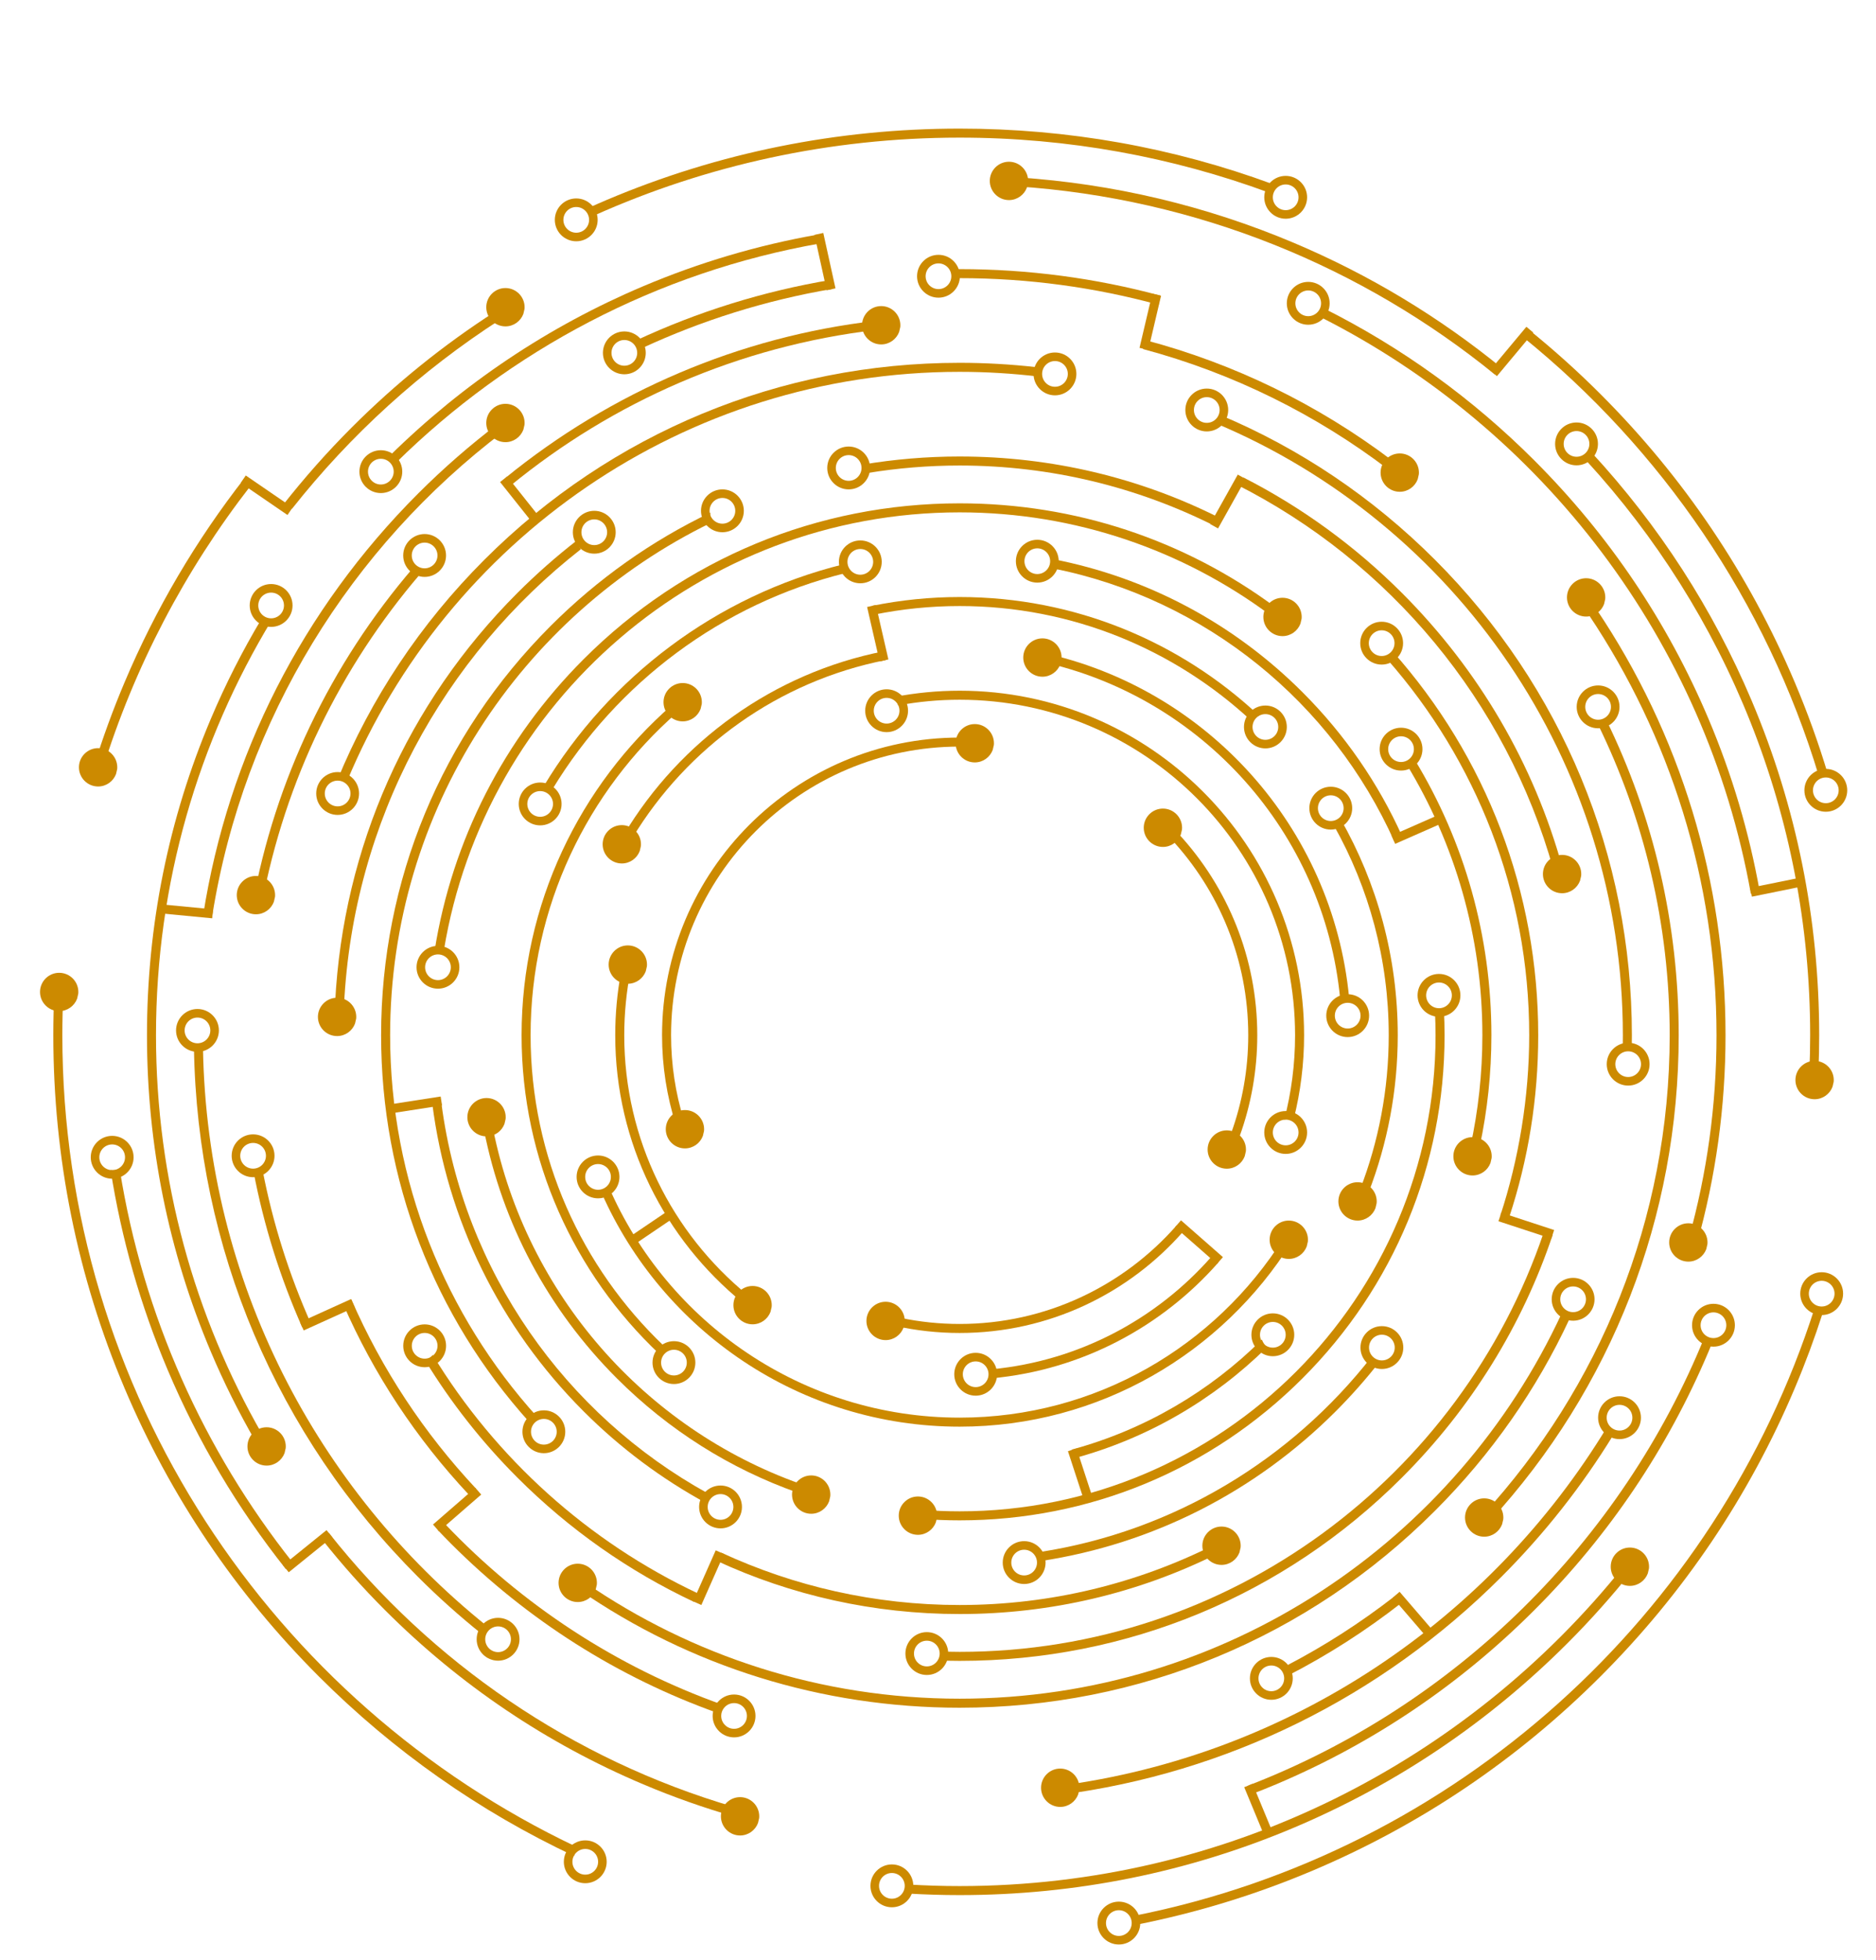 <?xml version="1.0" encoding="UTF-8"?>
<svg id="uuid-323bcefa-758b-43ba-9a98-b9ea98162acf" data-name="Layer 1" xmlns="http://www.w3.org/2000/svg" viewBox="0 0 1000 1044.331">
  <path d="M627.129,653.048c-28.214,32.122-69.568,52.433-115.581,52.433-10.728,0-21.201-1.108-31.315-3.208-.301.816-.689,1.609-1.182,2.358-.475.722-1.021,1.371-1.617,1.952,10.993,2.419,22.405,3.705,34.114,3.705,47.648,0,90.449-21.124,119.552-54.489-1.625-.61-2.947-1.565-3.972-2.751Z" style="fill: #cc8a00;"/>
  <path d="M514.452,393.049c-.967-.018-1.933-.036-2.904-.036-87.475,0-158.639,71.165-158.639,158.638,0,16.568,2.57,32.544,7.305,47.57,1.263-1.048,2.724-1.869,4.28-2.409-4.398-14.288-6.778-29.45-6.778-45.16,0-84.823,69.009-153.831,153.832-153.831.702,0,1.4.017,2.1.026.002-1.631.271-3.272.804-4.797Z" style="fill: #cc8a00;"/>
  <path d="M628.372,444.446c-1.184,1.131-2.567,2.051-4.089,2.659,25.487,27.463,41.096,64.212,41.096,104.545,0,18.28-3.212,35.823-9.09,52.101,1.594.296,3.13.867,4.506,1.679,6.072-16.802,9.392-34.91,9.392-53.781,0-41.295-15.865-78.951-41.814-107.205Z" style="fill: #cc8a00;"/>
  <path d="M684.582,596.638c1.625-.552,3.387-.766,5.116-.651,3.54-14.206,5.448-29.05,5.448-44.336,0-101.237-82.361-183.599-183.598-183.599-11.84,0-23.415,1.139-34.636,3.291.884,1.372,1.51,2.922,1.849,4.541,10.632-1.98,21.59-3.025,32.788-3.025,98.585,0,178.79,80.205,178.79,178.792,0,15.537-2.013,30.608-5.757,44.988Z" style="fill: #cc8a00;"/>
  <path d="M645.955,670.02c-.09-.101-.168-.21-.255-.313-29.202,33.14-70.458,55.418-116.843,59.895.182.909.27,1.821.223,2.709-.039.748-.15,1.45-.302,2.124,47.934-4.483,90.572-27.471,120.681-61.725-1.336-.697-2.549-1.628-3.506-2.69Z" style="fill: #cc8a00;"/>
  <path d="M332.756,551.65c0-11.861,1.185-23.447,3.4-34.667-1.591.744-3.355,1.142-5.143,1.188-2.009,10.858-3.064,22.048-3.064,33.479,0,57.455,26.536,108.822,67.988,142.513.316-.943.758-1.86,1.332-2.733.335-.507.718-.989,1.139-1.445-40.049-32.816-65.652-82.639-65.652-138.335Z" style="fill: #cc8a00;"/>
  <path d="M337.178,446.348c29.204-48.171,77.798-83.338,134.877-94.594-.605-1.496-.937-3.1-.986-4.706-58.705,11.594-108.632,47.902-138.463,97.588,1.622.287,3.192.877,4.572,1.712Z" style="fill: #cc8a00;"/>
  <path d="M684.031,659.983c-36.101,57.281-99.915,95.419-172.482,95.419-83.749,0-155.85-50.796-187.135-123.192-.913,1.349-2.156,2.523-3.736,3.449,32.378,73.278,105.743,124.55,190.871,124.55,74.509,0,140.007-39.282,176.895-98.219-1.566-.401-3.07-1.086-4.413-2.007Z" style="fill: #cc8a00;"/>
  <path d="M714.355,532.073c1.546-.438,3.171-.615,4.783-.482-8.717-90.9-76.023-164.943-163.612-183.818.127,1.487-.049,3.07-.602,4.732-.006.018-.015.035-.021.053,85.386,18.576,150.958,90.836,159.452,179.516Z" style="fill: #cc8a00;"/>
  <path d="M282.835,551.65c0-68.541,30.314-130.129,78.231-172.083-1.222-1.03-2.25-2.307-3.035-3.731-48.998,42.838-80.003,105.77-80.003,175.814,0,66.743,28.153,127.031,73.2,169.628.644-1.521,1.547-2.921,2.65-4.097-43.744-41.685-71.043-100.48-71.043-165.531Z" style="fill: #cc8a00;"/>
  <path d="M714.658,436.532c-.831,1.363-1.986,2.575-3.516,3.557,18.531,33.023,29.118,71.075,29.118,111.561,0,28.968-5.425,56.688-15.293,82.213,1.596.3,3.131.875,4.501,1.69,10.066-26.052,15.599-54.342,15.599-83.903,0-41.832-11.065-81.123-30.409-115.118Z" style="fill: #cc8a00;"/>
  <path d="M671.103,381.31c-41.78-39.158-97.911-63.179-159.555-63.179-15.934,0-31.495,1.622-46.539,4.678.205.543.384,1.101.514,1.682.083,1.02.167,2.039.25,3.058,14.795-3.018,30.101-4.611,45.775-4.611,59.941,0,114.558,23.19,155.385,61.054,1.225-1.154,2.645-2.076,4.17-2.682Z" style="fill: #cc8a00;"/>
  <path d="M672.643,713.819c-27.758,27.57-62.521,48.094-101.36,58.614.519,1.516.744,3.154.674,4.799,39.526-10.596,74.941-31.334,103.292-59.231-1.111-1.224-2.015-2.655-2.606-4.182Z" style="fill: #cc8a00;"/>
  <path d="M561.473,302.921c81.335,16.302,148.742,71.62,181.789,145.538.174-.177.344-.359.525-.521,1.08-.973,2.329-1.72,3.664-2.244-12.703-28.252-30.567-54.255-53.128-76.816-36.935-36.935-83.084-61.305-133.261-70.986.458,1.603.586,3.325.411,5.029Z" style="fill: #cc8a00;"/>
  <path d="M294.542,420.416c34.345-56.57,90.175-98.717,156.087-115.027-.709-1.423-1.108-3.015-1.22-4.65-67.524,16.727-124.654,60.071-159.586,118.204,1.66.115,3.263.636,4.719,1.473Z" style="fill: #cc8a00;"/>
  <path d="M426.523,790.645c-82.789-29.54-145.862-100.942-163.601-188.599-1.64.282-3.332.283-4.961-.042,9.788,49.853,34.085,95.691,70.815,132.42,27.643,27.644,60.455,48.225,96.245,60.902.174-1.654.689-3.248,1.502-4.682Z" style="fill: #cc8a00;"/>
  <path d="M769.657,537.856c-1.501.682-3.124,1.095-4.758,1.211.205,4.17.322,8.363.322,12.584,0,139.876-113.797,253.673-253.672,253.673-6.893,0-13.72-.286-20.475-.829.336,1.629.38,3.293.107,4.839,6.743.522,13.534.797,20.369.797,69.044,0,133.954-26.886,182.774-75.707,48.82-48.82,75.705-113.73,75.705-182.774,0-4.618-.132-9.217-.371-13.795Z" style="fill: #cc8a00;"/>
  <path d="M376.599,799.051c.058-1.091.306-2.208.712-3.297-75.898-41.916-130.27-118.211-141.995-207.737-.786.147-1.614.234-2.493.234-.854,0-1.649-.085-2.402-.222,7.886,61.927,35.84,119.184,80.704,164.046,19.677,19.676,41.745,36.089,65.537,48.998-.068-.649-.101-1.317-.064-2.022Z" style="fill: #cc8a00;"/>
  <path d="M679.877,323.582c-48.458-35.931-106.892-55.373-168.329-55.373-75.709,0-146.888,29.484-200.423,83.019-42.699,42.7-70.078,96.629-79.42,155.123,1.604-.297,3.28-.29,4.911.001,21.702-132.17,136.716-233.336,274.932-233.336,61.883,0,119.084,20.314,165.364,54.588.641-1.506,1.616-2.874,2.965-4.022Z" style="fill: #cc8a00;"/>
  <path d="M754.025,404.691c-1.155,1.131-2.563,2.037-4.226,2.61,25.618,42.125,40.383,91.545,40.383,144.349,0,20.398-2.222,40.282-6.41,59.44.973-.236,2.014-.377,3.138-.377.655,0,1.269.058,1.865.14,4.093-19.248,6.214-39.059,6.214-59.203,0-52.651-14.273-103.102-40.964-146.959Z" style="fill: #cc8a00;"/>
  <path d="M731.061,723.055c-42.672,54.526-105.174,92.824-176.562,103.916.542,1.502.786,3.134.738,4.779,59.117-9.093,113.643-36.586,156.734-79.676,8.433-8.433,16.264-17.304,23.482-26.561-1.615-.502-3.117-1.336-4.393-2.459Z" style="fill: #cc8a00;"/>
  <path d="M647.156,823.219c-40.839,20.475-86.897,32.025-135.608,32.025-45.319,0-88.34-9.998-127-27.877-.729,1.548-1.734,2.965-2.989,4.112,40.198,18.702,84.333,28.572,129.989,28.572,48.502,0,95.289-11.132,137.46-32.166-.918-1.418-1.563-3.012-1.852-4.666Z" style="fill: #cc8a00;"/>
  <path d="M379.037,278.541c-.497-1.709-.608-3.561-.354-5.367-31.222,14.924-60.013,35.211-85.206,60.406-58.25,58.25-90.33,135.696-90.33,218.071,0,76.987,28.026,149.664,79.24,206.392.938-1.264,2.185-2.366,3.773-3.236-48.584-53.838-78.206-125.098-78.206-203.156,0-119.921,69.896-223.815,171.083-273.11Z" style="fill: #cc8a00;"/>
  <path d="M511.549,243.25c-17.565,0-34.899,1.474-51.877,4.334,1.217,1.304,2.177,2.834,2.731,4.47,16.001-2.622,32.415-3.997,49.146-3.997,48.666,0,94.684,11.528,135.496,31.97.625-1.643,1.609-3.04,2.838-4.183-42.397-21.318-89.498-32.594-138.334-32.594Z" style="fill: #cc8a00;"/>
  <path d="M742.072,346.798c-.337,1.797-1.181,3.424-2.375,4.801,46.942,53.459,75.446,123.483,75.446,200.051,0,32.915-5.606,66.204-15.339,95.905.837.299,2.714,1.332,2.704.3-.008-.871,1.367.277,1.938.849,10.204-30.898,15.505-63.569,15.505-97.054,0-76.296-27.536-148.349-77.878-204.852Z" style="fill: #cc8a00;"/>
  <path d="M372.197,849.144c-58.696-27.605-107.963-72.064-141.489-127.125-1.105,1.23-2.483,2.25-4.02,3.001,13.685,22.393,30.11,43.326,49.138,62.354,27.752,27.752,59.553,49.968,94.047,66.181.458-1.614,1.251-3.117,2.324-4.412Z" style="fill: #cc8a00;"/>
  <path d="M308.5,290.926c-.474-.917-.802-1.911-1.011-2.939-11.039,8.579-21.617,17.897-31.663,27.942-58.785,58.785-92.9,135.659-97.172,218.067,1.648.207,3.267.709,4.74,1.492,4.796-98.5,53.181-185.735,126.218-242.816-.405-.538-.783-1.111-1.111-1.746Z" style="fill: #cc8a00;"/>
  <path d="M747.272,315.929c-25.13-25.13-53.577-45.728-84.336-61.44-1.041,1.458-2.409,2.687-4.091,3.548,81.767,41.192,144.098,115.528,169.181,205.271,1.499-.664,3.136-1.065,4.797-1.161-15.165-54.76-44.279-104.947-85.55-146.219Z" style="fill: #cc8a00;"/>
  <path d="M822.804,656.938c-43.986,129.684-166.897,223.267-311.255,223.267-2.574,0-5.139-.04-7.699-.099.291,1.569.29,3.21.016,4.81,2.557.057,5.117.096,7.683.096,89.045,0,172.76-34.675,235.724-97.638,37.007-37.007,64.227-81.187,80.392-129.4-1.665-.049-3.327-.394-4.86-1.035Z" style="fill: #cc8a00;"/>
  <path d="M252.201,794.246c.461-.414.957-.775,1.467-1.105-27.511-29.364-50.104-63.39-66.391-100.781-1.204,1.087-2.681,1.924-4.405,2.439,16.2,37.169,38.814,71.591,67.267,101.899.575-.899,1.261-1.73,2.062-2.452Z" style="fill: #cc8a00;"/>
  <path d="M865.021,556.997c1.626.106,3.27.527,4.784,1.232.04-2.19.066-4.382.066-6.579,0-95.71-37.271-185.693-104.949-253.37-33.317-33.319-72.045-59.261-114.197-77.02-.676,1.556-1.661,2.996-2.868,4.218,127.453,53.463,217.207,179.53,217.207,326.172,0,1.785-.015,3.568-.042,5.347Z" style="fill: #cc8a00;"/>
  <path d="M832.503,699.743c-56.13,121.163-178.879,205.421-320.954,205.421-73.995,0-142.74-22.865-199.569-61.885-.851,1.438-2,2.73-3.36,3.781,59.255,40.887,129.394,62.91,202.929,62.91,95.713,0,185.696-37.271,253.373-104.949,30.188-30.187,54.306-64.822,71.787-102.415-1.583-.676-3.025-1.65-4.205-2.865Z" style="fill: #cc8a00;"/>
  <path d="M553.633,200.65c-.852-1.549-1.387-3.289-1.569-5.045-13.358-1.494-26.876-2.277-40.515-2.277-95.71,0-185.693,37.272-253.372,104.952-34.142,34.142-60.534,73.965-78.318,117.331,1.428-.092,2.937.086,4.511.609.189.062.373.147.56.222,53.2-128.034,179.557-218.307,326.618-218.307,14.24,0,28.279.87,42.084,2.515Z" style="fill: #cc8a00;"/>
  <path d="M741.785,245.962c.121-.183.254-.345.379-.519-39.593-29.938-84.226-51.651-131.779-64.253-.081,1.653-.458,3.292-1.107,4.804,48.025,12.848,92.315,34.928,130.846,64.212.291-1.546.847-3.008,1.661-4.244Z" style="fill: #cc8a00;"/>
  <path d="M139.531,481.94c12.401-66.315,42.136-126.6,84.332-175.936-.07-.045-.142-.08-.214-.127-1.29-.85-2.422-2.045-3.327-3.43-44.367,51.682-73.7,113.367-85.787,179.666,1.657-.384,3.373-.452,4.996-.173Z" style="fill: #cc8a00;"/>
  <path d="M385.166,908.398c-56.653-20.142-107.135-53.412-147.764-96.145-.346.411-.712.807-1.115,1.17-.883.79-1.849,1.42-2.887,1.909,2.341,2.472,4.711,4.923,7.128,7.341,40.773,40.772,89.114,71.224,141.855,90.051.576-1.602,1.549-3.08,2.784-4.326Z" style="fill: #cc8a00;"/>
  <path d="M790.623,807.022c1.375.941,2.577,2.152,3.533,3.531,65.037-70.847,100.676-162.13,100.676-258.903,0-59.347-13.423-116.623-38.786-168.398-.741.668-1.582,1.27-2.555,1.773-.575.298-1.189.532-1.82.724,24.551,50.121,38.354,106.425,38.354,165.9,0,98.331-37.702,188.012-99.401,255.371Z" style="fill: #cc8a00;"/>
  <path d="M743.277,850.665c-17.972,13.959-37.224,26.343-57.557,36.928.705,1.565,1.101,3.314,1.167,5.068,21.028-10.841,41.099-23.69,59.986-38.429-1.412-.943-2.644-2.171-3.595-3.567Z" style="fill: #cc8a00;"/>
  <path d="M162.241,706.58c1.177-.609,2.367-.998,3.546-1.192-11.6-25.996-20.373-53.519-25.881-82.193-.777.372-1.585.667-2.417.849-.796.175-1.576.262-2.337.282,5.473,28.68,14.189,56.473,25.948,82.949.369-.254.746-.489,1.141-.694Z" style="fill: #cc8a00;"/>
  <path d="M269.507,254.581c.149.244.93-.179,1.065.079.099.272.197.544.296.818.488,1.071,1.03,2.149,1.164,3.314.005.022.005.045.009.067,54.538-44.687,121.72-74.488,195.295-83.088-.177-.495-.337-1.005-.455-1.547-.23-1.047-.289-2.148-.207-3.251-72.29,8.377-140.644,37.603-197.167,83.608Z" style="fill: #cc8a00;"/>
  <path d="M338.834,181.519c1.435,1.066,2.664,2.406,3.582,3.915,31.694-14.694,65.6-25.396,101.073-31.449-.458-1.547-.607-3.211-.468-4.868-36.23,6.089-71.214,16.995-104.187,32.402Z" style="fill: #cc8a00;"/>
  <path d="M511.549,148.214c36.711,0,72.282,4.957,106.107,14.188-.027-.459-.034-.926-.009-1.406.062-1.188.336-2.374.775-3.511-34.414-9.272-70.273-14.078-106.872-14.078-.552,0-1.1.018-1.65.02.249,1.57.216,3.21-.096,4.81.583-.002,1.162-.022,1.746-.022Z" style="fill: #cc8a00;"/>
  <path d="M110.699,487.327c.894,0,1.726.088,2.509.238,16.784-104.693,73.992-196.051,155.062-257.517-1.172-1.255-2.061-2.749-2.61-4.362-14.972,11.341-29.27,23.783-42.783,37.295-61.779,61.779-101.292,139.876-114.572,224.565.758-.135,1.55-.218,2.393-.218Z" style="fill: #cc8a00;"/>
  <path d="M259.57,866.462c-90.648-72.714-149.36-183.681-151.374-308.195-1.111.279-2.303.403-3.564.337-.415-.021-.831-.073-1.244-.143,1.731,106.498,43.99,206.365,119.49,281.864,10.826,10.826,22.168,20.941,33.943,30.38.64-1.624,1.577-3.095,2.75-4.242Z" style="fill: #cc8a00;"/>
  <path d="M900.282,659.654c1.59.809,3.037,1.935,4.217,3.299,10.071-35.763,15.294-73.13,15.294-111.303,0-82.16-24.118-160.611-68.986-227.284-1.028,1.391-2.306,2.59-3.746,3.499,42.882,64.081,67.925,141.059,67.925,223.785,0,37.398-5.136,73.614-14.703,108.004Z" style="fill: #cc8a00;"/>
  <path d="M856.803,760.146c-62.233,102.66-168.938,175.5-293.2,191.578.568,1.001,1.003,2.107,1.267,3.312.099.45.161.904.203,1.359,88.761-11.55,170.806-51.73,235.149-116.071,23.126-23.127,43.11-48.552,59.792-75.742-1.346-1.235-2.466-2.764-3.211-4.436Z" style="fill: #cc8a00;"/>
  <path d="M435.666,125.047c-31.774,5.608-62.78,14.773-92.74,27.445-50.553,21.381-96.04,51.829-135.284,90.48,1.506.885,2.668,2.115,3.503,3.548,60.662-59.732,138.993-101.566,226.338-116.853-.887-1.395-1.505-2.983-1.818-4.621Z" style="fill: #cc8a00;"/>
  <path d="M910.708,383.03c-21.819-51.586-53.053-97.914-92.837-137.698-33.152-33.153-70.869-60.332-112.365-81.109-.42,1.604-1.119,3.139-2.104,4.479,118.598,59.657,205.869,172.781,229.896,307.544,1.48-.656,3.103-1.026,4.737-1.097-5.617-31.555-14.737-62.354-27.327-92.119Z" style="fill: #cc8a00;"/>
  <path d="M391.391,962.887c-86.374-25.28-161.532-77.087-216.005-145.972-.927,1.398-2.168,2.594-3.594,3.537,10.368,13.069,21.509,25.596,33.436,37.522,39.784,39.783,86.113,71.018,137.699,92.837,16.098,6.808,32.501,12.586,49.16,17.363-.589-1.705-.831-3.529-.696-5.287Z" style="fill: #cc8a00;"/>
  <path d="M908.79,711.953c-44.393,109.601-132.872,196.8-243.34,239.469,1.086,1.276,1.838,2.772,2.289,4.396,4.162-1.61,8.312-3.263,12.435-5.007,51.586-21.819,97.914-53.054,137.698-92.837,39.784-39.784,71.018-86.112,92.837-137.698.789-1.865,1.542-3.74,2.303-5.615-1.716-.643-3.116-1.57-4.22-2.709Z" style="fill: #cc8a00;"/>
  <path d="M144.941,330.285c-1.855.217-3.729-.005-5.471-.621-10.204,17.078-19.261,34.874-27.081,53.365-22.591,53.409-34.045,110.141-34.045,168.621s11.453,115.216,34.045,168.626c6.973,16.487,14.938,32.419,23.814,47.786.864-1.505,2.052-2.798,3.546-3.783-35.994-62.693-56.597-135.299-56.597-212.629,0-80.957,22.603-156.72,61.789-221.365Z" style="fill: #cc8a00;"/>
  <path d="M263.907,166.082c-27.422,17.64-52.947,38.218-76.329,61.599-13.153,13.153-25.407,26.992-36.764,41.456,1.707.258,3.359.865,4.813,1.821.034.023.066.051.1.073,31.142-39.402,68.682-73.526,111.029-100.8-1.215-1.1-2.189-2.49-2.85-4.15Z" style="fill: #cc8a00;"/>
  <path d="M964.472,571.383c1.539-.694,3.209-1.108,4.873-1.262.241-6.138.367-12.295.367-18.471,0-61.849-12.114-121.85-36.005-178.336-20.683-48.901-49.398-93.31-85.423-132.296-.499,1.708-1.378,3.283-2.539,4.62,73.96,80.704,119.159,188.176,119.159,306.013,0,6.612-.151,13.189-.433,19.732Z" style="fill: #cc8a00;"/>
  <path d="M154.205,833.917c.572-.51,1.187-.938,1.823-1.325-47.208-59.614-79.799-131.304-92.227-209.635-1.319.412-2.688.616-4.036.546-.277-.014-.542-.052-.81-.083,5.743,36.574,15.907,72.223,30.435,106.572,16.182,38.256,37.296,73.755,62.955,106.074.534-.782,1.149-1.509,1.86-2.149Z" style="fill: #cc8a00;"/>
  <path d="M865.403,834.704c-83.15,103.744-210.866,170.303-353.855,170.303-9.168,0-18.27-.289-27.305-.83.243,1.54.128,3.154-.454,4.804,9.208.547,18.461.833,27.759.833,61.852,0,121.855-12.114,178.341-36.005,54.558-23.076,103.556-56.11,145.632-98.186,12.212-12.212,23.636-25.023,34.302-38.367-1.658-.484-3.154-1.377-4.42-2.551Z" style="fill: #cc8a00;"/>
  <path d="M541.8,99.293c96.248,6.372,184.376,42.919,254.996,100.238,1.209-1.27,2.677-2.303,4.285-2.99-33.672-27.526-70.91-50.01-111.191-67.047-46.988-19.874-96.409-31.591-147.303-34.972.048,1.616-.21,3.241-.786,4.772Z" style="fill: #cc8a00;"/>
  <path d="M811.586,179.424c73.992,59.761,129.889,141.078,158.015,234.327,1.623-.728,3.24-1.055,4.808-1.035-4.99-16.62-10.888-33.005-17.703-49.117-24.333-57.53-59.166-109.199-103.535-153.567-12.178-12.179-24.925-23.61-38.172-34.332-.89,1.432-2.055,2.705-3.413,3.724Z" style="fill: #cc8a00;"/>
  <path d="M316.842,114.779c59.509-26.625,125.408-41.446,194.706-41.446,57.938,0,113.495,10.367,164.933,29.323.373-1.635,1.055-3.176,2.026-4.502-53.328-19.666-109.383-29.628-166.959-29.628-65.22,0-128.491,12.774-188.054,37.968-3.091,1.307-6.158,2.659-9.215,4.028,1.113,1.238,1.995,2.696,2.563,4.257Z" style="fill: #cc8a00;"/>
  <path d="M130.576,254.501c-26.072,33.337-47.583,69.845-64.185,109.098-6.164,14.572-11.559,29.374-16.229,44.365,1.541.586,3.005,1.573,4.252,2.83,17.186-55.655,44.275-107,79.198-151.978-1.406-1.249-2.417-2.716-3.036-4.314Z" style="fill: #cc8a00;"/>
  <path d="M307.174,984.065c-161.795-76.778-273.943-241.743-273.943-432.414,0-7.468.181-14.893.521-22.278-1.637-.093-3.265-.482-4.771-1.144-.368,7.778-.557,15.585-.557,23.422,0,65.221,12.774,128.493,37.967,188.056,24.334,57.53,59.169,109.199,103.537,153.567,39.844,39.844,85.591,71.97,136.166,95.735.04-1.703.421-3.386,1.08-4.943Z" style="fill: #cc8a00;"/>
  <path d="M967.263,697.065c-52.428,163.926-191.039,289.649-362.279,323.693.481,1.557.683,3.219.596,4.87,32.152-6.339,63.576-15.942,94.025-28.82,57.532-24.333,109.199-59.166,153.567-103.535,44.368-44.368,79.202-96.035,103.535-153.567,5.601-13.242,10.585-26.669,14.954-40.258-1.573-.522-3.074-1.339-4.397-2.384Z" style="fill: #cc8a00;"/>
  <path d="M596.398,1036.138c-6.295,0-11.417-5.122-11.417-11.417s5.122-11.417,11.417-11.417,11.417,5.122,11.417,11.417-5.122,11.417-11.417,11.417ZM596.398,1017.87c-3.778,0-6.851,3.072-6.851,6.851s3.073,6.851,6.851,6.851,6.851-3.073,6.851-6.851-3.072-6.851-6.851-6.851Z" style="fill: #cc8a00;"/>
  <path d="M475.416,1016.308c-6.295,0-11.417-5.122-11.417-11.417s5.122-11.417,11.417-11.417,11.417,5.122,11.417,11.417-5.122,11.417-11.417,11.417ZM475.416,998.04c-3.778,0-6.851,3.072-6.851,6.851s3.072,6.851,6.851,6.851,6.85-3.073,6.85-6.851-3.072-6.851-6.85-6.851Z" style="fill: #cc8a00;"/>
  <path d="M494.044,892.523c-6.295,0-11.417-5.122-11.417-11.417s5.122-11.417,11.417-11.417,11.417,5.122,11.417,11.417-5.122,11.417-11.417,11.417ZM494.044,874.255c-3.778,0-6.851,3.072-6.851,6.851s3.072,6.851,6.851,6.851,6.85-3.073,6.85-6.851-3.072-6.851-6.85-6.851Z" style="fill: #cc8a00;"/>
  <path d="M391.29,925.771c-6.295,0-11.417-5.122-11.417-11.417s5.122-11.417,11.417-11.417,11.417,5.122,11.417,11.417-5.122,11.417-11.417,11.417ZM391.29,907.504c-3.778,0-6.851,3.072-6.851,6.851s3.072,6.851,6.851,6.851,6.85-3.072,6.85-6.851-3.072-6.851-6.85-6.851Z" style="fill: #cc8a00;"/>
  <path d="M384.079,814.404c-6.295,0-11.417-5.122-11.417-11.417s5.122-11.417,11.417-11.417,11.417,5.122,11.417,11.417-5.122,11.417-11.417,11.417ZM384.079,796.136c-3.778,0-6.851,3.073-6.851,6.851s3.072,6.851,6.851,6.851,6.85-3.072,6.85-6.851-3.072-6.851-6.85-6.851Z" style="fill: #cc8a00;"/>
  <path d="M545.922,844.049c-6.295,0-11.417-5.122-11.417-11.417s5.122-11.417,11.417-11.417,11.417,5.122,11.417,11.417-5.122,11.417-11.417,11.417ZM545.922,825.781c-3.778,0-6.851,3.072-6.851,6.851s3.073,6.851,6.851,6.851,6.851-3.072,6.851-6.851-3.072-6.851-6.851-6.851Z" style="fill: #cc8a00;"/>
  <path d="M359.242,737.49c-6.295,0-11.417-5.122-11.417-11.417s5.122-11.417,11.417-11.417,11.417,5.122,11.417,11.417-5.122,11.417-11.417,11.417ZM359.242,719.222c-3.778,0-6.851,3.072-6.851,6.851s3.073,6.851,6.851,6.851,6.851-3.073,6.851-6.851-3.072-6.851-6.851-6.851Z" style="fill: #cc8a00;"/>
  <path d="M318.781,638.542c-6.295,0-11.417-5.122-11.417-11.417s5.122-11.417,11.417-11.417,11.417,5.122,11.417,11.417-5.122,11.417-11.417,11.417ZM318.781,620.274c-3.778,0-6.851,3.072-6.851,6.851s3.073,6.851,6.851,6.851,6.851-3.073,6.851-6.851-3.072-6.851-6.851-6.851Z" style="fill: #cc8a00;"/>
  <path d="M520.083,743.7c-6.295,0-11.417-5.122-11.417-11.417s5.122-11.417,11.417-11.417,11.417,5.122,11.417,11.417-5.122,11.417-11.417,11.417ZM520.083,725.432c-3.778,0-6.851,3.072-6.851,6.851s3.073,6.851,6.851,6.851,6.851-3.073,6.851-6.851-3.072-6.851-6.851-6.851Z" style="fill: #cc8a00;"/>
  <path d="M736.609,729.477c-6.295,0-11.417-5.122-11.417-11.417s5.122-11.417,11.417-11.417,11.417,5.122,11.417,11.417-5.122,11.417-11.417,11.417ZM736.609,711.21c-3.778,0-6.851,3.072-6.851,6.851s3.073,6.851,6.851,6.851,6.851-3.073,6.851-6.851-3.073-6.851-6.851-6.851Z" style="fill: #cc8a00;"/>
  <path d="M678.481,722.668c-6.295,0-11.417-5.122-11.417-11.417s5.122-11.417,11.417-11.417,11.417,5.122,11.417,11.417-5.122,11.417-11.417,11.417ZM678.481,704.4c-3.778,0-6.85,3.072-6.85,6.851s3.072,6.851,6.85,6.851,6.851-3.073,6.851-6.851-3.072-6.851-6.851-6.851Z" style="fill: #cc8a00;"/>
  <path d="M226.364,728.536c-6.295,0-11.417-5.122-11.417-11.417s5.122-11.417,11.417-11.417,11.417,5.122,11.417,11.417-5.122,11.417-11.417,11.417ZM226.364,710.269c-3.778,0-6.851,3.072-6.851,6.851s3.073,6.851,6.851,6.851,6.851-3.073,6.851-6.851-3.072-6.851-6.851-6.851Z" style="fill: #cc8a00;"/>
  <path d="M289.901,774.344c-6.295,0-11.417-5.122-11.417-11.417s5.122-11.417,11.417-11.417,11.417,5.122,11.417,11.417-5.122,11.417-11.417,11.417ZM289.901,756.077c-3.778,0-6.851,3.072-6.851,6.851s3.072,6.851,6.851,6.851,6.851-3.072,6.851-6.851-3.073-6.851-6.851-6.851Z" style="fill: #cc8a00;"/>
  <path d="M265.501,884.91c-6.295,0-11.417-5.122-11.417-11.417s5.122-11.417,11.417-11.417,11.417,5.122,11.417,11.417-5.122,11.417-11.417,11.417ZM265.501,866.643c-3.778,0-6.851,3.072-6.851,6.851s3.072,6.851,6.851,6.851,6.851-3.072,6.851-6.851-3.073-6.851-6.851-6.851Z" style="fill: #cc8a00;"/>
  <path d="M311.973,1003.486c-6.295,0-11.417-5.122-11.417-11.417s5.122-11.417,11.417-11.417,11.417,5.122,11.417,11.417-5.123,11.417-11.417,11.417ZM311.973,985.218c-3.778,0-6.851,3.073-6.851,6.851s3.073,6.851,6.851,6.851,6.851-3.072,6.851-6.851-3.074-6.851-6.851-6.851Z" style="fill: #cc8a00;"/>
  <path d="M973.249,432.546c-6.295,0-11.417-5.122-11.417-11.417s5.122-11.417,11.417-11.417,11.417,5.123,11.417,11.417-5.122,11.417-11.417,11.417ZM973.249,414.279c-3.778,0-6.851,3.074-6.851,6.851s3.073,6.851,6.851,6.851,6.851-3.072,6.851-6.851-3.072-6.851-6.851-6.851Z" style="fill: #cc8a00;"/>
  <path d="M851.867,388.08c-6.295,0-11.417-5.122-11.417-11.417s5.122-11.417,11.417-11.417,11.417,5.123,11.417,11.417-5.122,11.417-11.417,11.417ZM851.867,369.812c-3.778,0-6.851,3.074-6.851,6.851s3.073,6.851,6.851,6.851,6.851-3.072,6.851-6.851-3.072-6.851-6.851-6.851Z" style="fill: #cc8a00;"/>
  <path d="M736.494,354.129c-6.295,0-11.417-5.122-11.417-11.417s5.122-11.417,11.417-11.417,11.417,5.123,11.417,11.417-5.122,11.417-11.417,11.417ZM736.494,335.861c-3.778,0-6.851,3.074-6.851,6.851s3.073,6.851,6.851,6.851,6.851-3.072,6.851-6.851-3.072-6.851-6.851-6.851Z" style="fill: #cc8a00;"/>
  <path d="M746.824,410.605c-6.295,0-11.417-5.123-11.417-11.417s5.122-11.417,11.417-11.417,11.417,5.122,11.417,11.417-5.122,11.417-11.417,11.417ZM746.824,392.338c-3.778,0-6.851,3.072-6.851,6.851s3.073,6.851,6.851,6.851,6.851-3.074,6.851-6.851-3.073-6.851-6.851-6.851Z" style="fill: #cc8a00;"/>
  <path d="M767.054,541.8c-6.295,0-11.417-5.122-11.417-11.417s5.122-11.417,11.417-11.417,11.417,5.123,11.417,11.417-5.122,11.417-11.417,11.417ZM767.054,523.533c-3.778,0-6.851,3.074-6.851,6.851s3.073,6.851,6.851,6.851,6.851-3.072,6.851-6.851-3.073-6.851-6.851-6.851Z" style="fill: #cc8a00;"/>
  <path d="M674.515,398.786c-6.295,0-11.417-5.122-11.417-11.417s5.122-11.417,11.417-11.417,11.417,5.123,11.417,11.417-5.122,11.417-11.417,11.417ZM674.515,380.518c-3.778,0-6.851,3.074-6.851,6.851s3.073,6.851,6.851,6.851,6.851-3.072,6.851-6.851-3.072-6.851-6.851-6.851Z" style="fill: #cc8a00;"/>
  <path d="M709.367,442.05c-6.295,0-11.417-5.122-11.417-11.417s5.122-11.417,11.417-11.417,11.417,5.123,11.417,11.417-5.122,11.417-11.417,11.417ZM709.367,423.783c-3.778,0-6.851,3.074-6.851,6.851s3.073,6.851,6.851,6.851,6.851-3.072,6.851-6.851-3.073-6.851-6.851-6.851Z" style="fill: #cc8a00;"/>
  <path d="M718.381,552.618c-6.295,0-11.417-5.123-11.417-11.418s5.122-11.417,11.417-11.417,11.417,5.123,11.417,11.417-5.122,11.418-11.417,11.418ZM718.381,534.349c-3.778,0-6.851,3.074-6.851,6.851s3.073,6.851,6.851,6.851,6.851-3.072,6.851-6.851-3.073-6.851-6.851-6.851Z" style="fill: #cc8a00;"/>
  <path d="M685.331,614.867c-6.295,0-11.417-5.123-11.417-11.417s5.122-11.417,11.417-11.417,11.417,5.122,11.417,11.417-5.122,11.417-11.417,11.417ZM685.331,596.598c-3.778,0-6.851,3.074-6.851,6.852s3.073,6.849,6.851,6.849,6.851-3.073,6.851-6.849-3.072-6.852-6.851-6.852Z" style="fill: #cc8a00;"/>
  <path d="M472.612,390.13c-6.295,0-11.417-5.123-11.417-11.417s5.122-11.417,11.417-11.417,11.417,5.122,11.417,11.417-5.122,11.417-11.417,11.417ZM472.612,371.861c-3.778,0-6.851,3.074-6.851,6.852s3.073,6.849,6.851,6.849,6.851-3.073,6.851-6.849-3.072-6.852-6.851-6.852Z" style="fill: #cc8a00;"/>
  <path d="M552.932,310.455c-6.295,0-11.417-5.123-11.417-11.417s5.122-11.417,11.417-11.417,11.417,5.122,11.417,11.417-5.122,11.417-11.417,11.417ZM552.932,292.188c-3.778,0-6.851,3.072-6.851,6.851s3.072,6.851,6.851,6.851,6.85-3.074,6.85-6.851-3.072-6.851-6.85-6.851Z" style="fill: #cc8a00;"/>
  <path d="M458.591,310.81c-6.295,0-11.417-5.122-11.417-11.417s5.122-11.417,11.417-11.417,11.417,5.123,11.417,11.417-5.122,11.417-11.417,11.417ZM458.591,292.542c-3.778,0-6.851,3.074-6.851,6.851s3.072,6.851,6.851,6.851,6.85-3.073,6.85-6.851-3.072-6.851-6.85-6.851Z" style="fill: #cc8a00;"/>
  <path d="M867.89,578.465c-6.295,0-11.417-5.122-11.417-11.417s5.122-11.417,11.417-11.417,11.417,5.123,11.417,11.417-5.122,11.417-11.417,11.417ZM867.89,560.198c-3.778,0-6.851,3.072-6.851,6.849s3.073,6.852,6.851,6.852,6.851-3.074,6.851-6.852-3.072-6.849-6.851-6.849Z" style="fill: #cc8a00;"/>
  <path d="M838.547,703.754c-6.295,0-11.417-5.122-11.417-11.417s5.122-11.417,11.417-11.417,11.417,5.123,11.417,11.417-5.122,11.417-11.417,11.417ZM838.547,685.487c-3.778,0-6.851,3.072-6.851,6.849s3.073,6.852,6.851,6.852,6.851-3.074,6.851-6.852-3.072-6.849-6.851-6.849Z" style="fill: #cc8a00;"/>
  <path d="M677.678,905.744c-6.295,0-11.417-5.122-11.417-11.417s5.122-11.417,11.417-11.417,11.417,5.123,11.417,11.417-5.122,11.417-11.417,11.417ZM677.678,887.477c-3.778,0-6.851,3.073-6.851,6.849s3.072,6.852,6.851,6.852,6.851-3.074,6.851-6.852-3.073-6.849-6.851-6.849Z" style="fill: #cc8a00;"/>
  <path d="M913.359,717.574c-6.295,0-11.417-5.122-11.417-11.417s5.122-11.417,11.417-11.417,11.417,5.123,11.417,11.417-5.122,11.417-11.417,11.417ZM913.359,699.308c-3.778,0-6.851,3.072-6.851,6.849s3.073,6.852,6.851,6.852,6.851-3.074,6.851-6.852-3.072-6.849-6.851-6.849Z" style="fill: #cc8a00;"/>
  <path d="M971.046,700.749c-6.295,0-11.417-5.122-11.417-11.417s5.122-11.417,11.417-11.417,11.417,5.123,11.417,11.417-5.122,11.417-11.417,11.417ZM971.046,682.483c-3.778,0-6.851,3.072-6.851,6.849s3.073,6.852,6.851,6.852,6.851-3.074,6.851-6.852-3.072-6.849-6.851-6.849Z" style="fill: #cc8a00;"/>
  <path d="M863.284,766.848c-6.295,0-11.417-5.122-11.417-11.417s5.122-11.417,11.417-11.417,11.417,5.123,11.417,11.417-5.122,11.417-11.417,11.417ZM863.284,748.582c-3.778,0-6.851,3.072-6.851,6.849s3.073,6.852,6.851,6.852,6.851-3.074,6.851-6.852-3.072-6.849-6.851-6.849Z" style="fill: #cc8a00;"/>
  <path d="M685.331,116.554c-6.295,0-11.417-5.123-11.417-11.417s5.122-11.417,11.417-11.417,11.417,5.122,11.417,11.417-5.122,11.417-11.417,11.417ZM685.331,98.287c-3.778,0-6.851,3.072-6.851,6.851s3.073,6.851,6.851,6.851,6.851-3.074,6.851-6.851-3.072-6.851-6.851-6.851Z" style="fill: #cc8a00;"/>
  <path d="M697.349,173.039c-6.295,0-11.417-5.123-11.417-11.417s5.122-11.417,11.417-11.417,11.417,5.122,11.417,11.417-5.122,11.417-11.417,11.417ZM697.349,154.772c-3.778,0-6.851,3.072-6.851,6.851s3.073,6.851,6.851,6.851,6.851-3.074,6.851-6.851-3.073-6.851-6.851-6.851Z" style="fill: #cc8a00;"/>
  <path d="M500.253,158.618c-6.295,0-11.417-5.123-11.417-11.417s5.122-11.417,11.417-11.417,11.417,5.122,11.417,11.417-5.122,11.417-11.417,11.417ZM500.253,140.35c-3.778,0-6.851,3.072-6.851,6.851s3.073,6.851,6.851,6.851,6.851-3.074,6.851-6.851-3.072-6.851-6.851-6.851Z" style="fill: #cc8a00;"/>
  <path d="M562.347,210.659c-6.295,0-11.417-5.122-11.417-11.417s5.122-11.417,11.417-11.417,11.417,5.123,11.417,11.417-5.122,11.417-11.417,11.417ZM562.347,192.391c-3.778,0-6.851,3.074-6.851,6.851s3.073,6.851,6.851,6.851,6.851-3.072,6.851-6.851-3.072-6.851-6.851-6.851Z" style="fill: #cc8a00;"/>
  <path d="M643.269,229.888c-6.295,0-11.417-5.122-11.417-11.417s5.122-11.417,11.417-11.417,11.417,5.123,11.417,11.417-5.122,11.417-11.417,11.417ZM643.269,211.62c-3.778,0-6.851,3.074-6.851,6.851s3.073,6.851,6.851,6.851,6.851-3.072,6.851-6.851-3.072-6.851-6.851-6.851Z" style="fill: #cc8a00;"/>
  <path d="M840.364,247.956c-6.295,0-11.417-5.123-11.417-11.417s5.122-11.417,11.417-11.417,11.417,5.122,11.417,11.417-5.122,11.417-11.417,11.417ZM840.364,229.688c-3.778,0-6.851,3.072-6.851,6.851s3.073,6.851,6.851,6.851,6.851-3.074,6.851-6.851-3.073-6.851-6.851-6.851Z" style="fill: #cc8a00;"/>
  <path d="M307.164,128.572c-6.294,0-11.417-5.123-11.417-11.417s5.123-11.417,11.417-11.417,11.417,5.122,11.417,11.417-5.122,11.417-11.417,11.417ZM307.164,110.305c-3.777,0-6.851,3.072-6.851,6.851s3.074,6.851,6.851,6.851,6.85-3.074,6.85-6.851-3.072-6.851-6.85-6.851Z" style="fill: #cc8a00;"/>
  <path d="M226.342,307.405c-6.294,0-11.417-5.123-11.417-11.417s5.123-11.417,11.417-11.417,11.417,5.122,11.417,11.417-5.122,11.417-11.417,11.417ZM226.342,289.137c-3.777,0-6.851,3.072-6.851,6.851s3.074,6.851,6.851,6.851,6.85-3.074,6.85-6.851-3.072-6.851-6.85-6.851Z" style="fill: #cc8a00;"/>
  <path d="M179.973,434.235c-6.295,0-11.417-5.123-11.417-11.417s5.122-11.417,11.417-11.417,11.417,5.122,11.417,11.417-5.123,11.417-11.417,11.417ZM179.973,415.968c-3.778,0-6.851,3.072-6.851,6.851s3.073,6.851,6.851,6.851,6.851-3.074,6.851-6.851-3.074-6.851-6.851-6.851Z" style="fill: #cc8a00;"/>
  <path d="M385.081,283.608c-6.295,0-11.417-5.122-11.417-11.417s5.122-11.417,11.417-11.417,11.417,5.123,11.417,11.417-5.123,11.417-11.417,11.417ZM385.081,265.341c-3.778,0-6.851,3.074-6.851,6.851s3.073,6.851,6.851,6.851,6.851-3.073,6.851-6.851-3.074-6.851-6.851-6.851Z" style="fill: #cc8a00;"/>
  <path d="M452.382,260.774c-6.295,0-11.417-5.122-11.417-11.417s5.122-11.417,11.417-11.417,11.417,5.123,11.417,11.417-5.123,11.417-11.417,11.417ZM452.382,242.507c-3.778,0-6.851,3.074-6.851,6.851s3.073,6.851,6.851,6.851,6.851-3.073,6.851-6.851-3.074-6.851-6.851-6.851Z" style="fill: #cc8a00;"/>
  <path d="M316.777,295.026c-6.294,0-11.417-5.122-11.417-11.417s5.123-11.417,11.417-11.417,11.417,5.123,11.417,11.417-5.122,11.417-11.417,11.417ZM316.777,276.758c-3.777,0-6.851,3.074-6.851,6.851s3.074,6.851,6.851,6.851,6.851-3.073,6.851-6.851-3.073-6.851-6.851-6.851Z" style="fill: #cc8a00;"/>
  <path d="M203.008,262.738c-6.295,0-11.417-5.123-11.417-11.417s5.122-11.417,11.417-11.417,11.417,5.122,11.417,11.417-5.123,11.417-11.417,11.417ZM203.008,244.47c-3.778,0-6.851,3.072-6.851,6.851s3.073,6.851,6.851,6.851,6.851-3.074,6.851-6.851-3.074-6.851-6.851-6.851Z" style="fill: #cc8a00;"/>
  <path d="M144.522,334.044c-6.295,0-11.417-5.122-11.417-11.417s5.122-11.417,11.417-11.417,11.417,5.123,11.417,11.417-5.123,11.417-11.417,11.417ZM144.522,315.777c-3.778,0-6.851,3.074-6.851,6.851s3.072,6.851,6.851,6.851,6.851-3.073,6.851-6.851-3.074-6.851-6.851-6.851Z" style="fill: #cc8a00;"/>
  <path d="M134.908,627.285c-6.295,0-11.417-5.123-11.417-11.417s5.122-11.417,11.417-11.417,11.417,5.123,11.417,11.417-5.123,11.417-11.417,11.417ZM134.908,609.018c-3.778,0-6.851,3.072-6.851,6.851s3.072,6.851,6.851,6.851,6.851-3.073,6.851-6.851-3.074-6.851-6.851-6.851Z" style="fill: #cc8a00;"/>
  <path d="M105.263,560.485c-6.294,0-11.417-5.123-11.417-11.417s5.123-11.417,11.417-11.417,11.417,5.122,11.417,11.417-5.122,11.417-11.417,11.417ZM105.263,542.217c-3.777,0-6.851,3.072-6.851,6.851s3.074,6.851,6.851,6.851,6.851-3.073,6.851-6.851-3.072-6.851-6.851-6.851Z" style="fill: #cc8a00;"/>
  <path d="M233.456,526.833c-6.294,0-11.417-5.123-11.417-11.417s5.123-11.417,11.417-11.417,11.417,5.123,11.417,11.417-5.122,11.417-11.417,11.417ZM233.456,508.565c-3.777,0-6.851,3.074-6.851,6.851s3.074,6.851,6.851,6.851,6.851-3.072,6.851-6.851-3.072-6.851-6.851-6.851Z" style="fill: #cc8a00;"/>
  <path d="M287.935,439.804c-6.294,0-11.417-5.123-11.417-11.417s5.123-11.417,11.417-11.417,11.417,5.122,11.417,11.417-5.122,11.417-11.417,11.417ZM287.935,421.537c-3.777,0-6.851,3.072-6.851,6.851s3.074,6.851,6.851,6.851,6.85-3.073,6.85-6.851-3.072-6.851-6.85-6.851Z" style="fill: #cc8a00;"/>
  <path d="M59.793,628.086c-6.295,0-11.417-5.123-11.417-11.417s5.122-11.417,11.417-11.417,11.417,5.123,11.417,11.417-5.123,11.417-11.417,11.417ZM59.793,609.818c-3.778,0-6.851,3.072-6.851,6.851s3.073,6.851,6.851,6.851,6.851-3.073,6.851-6.851-3.074-6.851-6.851-6.851Z" style="fill: #cc8a00;"/>
  <path d="M332.803,199.442c-6.295,0-11.417-5.122-11.417-11.417s5.122-11.417,11.417-11.417,11.417,5.123,11.417,11.417-5.123,11.417-11.417,11.417ZM332.803,181.175c-3.778,0-6.851,3.074-6.851,6.851s3.073,6.851,6.851,6.851,6.851-3.073,6.851-6.851-3.074-6.851-6.851-6.851Z" style="fill: #cc8a00;"/>
  <path d="M547.386,99.971c.2-.873.404-1.748.607-2.622.029-.313.049-.628.049-.949,0-5.631-4.583-10.215-10.215-10.215s-10.215,4.584-10.215,10.215,4.583,10.215,10.215,10.215c4.374,0,8.105-2.77,9.559-6.644Z" style="fill: #cc8a00;"/>
  <path d="M479.283,176.886c.2-.873.404-1.748.607-2.622.029-.313.049-.628.049-.949,0-5.631-4.583-10.215-10.215-10.215s-10.215,4.584-10.215,10.215,4.583,10.215,10.215,10.215c4.374,0,8.105-2.77,9.559-6.644Z" style="fill: #cc8a00;"/>
  <path d="M855.047,321.903c.2-.873.404-1.746.607-2.621.029-.315.049-.629.049-.951,0-5.631-4.583-10.215-10.215-10.215s-10.215,4.584-10.215,10.215,4.583,10.215,10.215,10.215c4.374,0,8.105-2.77,9.559-6.644Z" style="fill: #cc8a00;"/>
  <path d="M755.698,255.404c.2-.873.404-1.748.607-2.622.029-.313.049-.628.049-.949,0-5.631-4.583-10.215-10.215-10.215s-10.215,4.584-10.215,10.215,4.583,10.215,10.215,10.215c4.374,0,8.105-2.77,9.559-6.644Z" style="fill: #cc8a00;"/>
  <path d="M61.857,412.44c.2-.873.403-1.748.607-2.622.029-.313.049-.628.049-.949,0-5.631-4.584-10.215-10.215-10.215s-10.215,4.584-10.215,10.215,4.583,10.215,10.215,10.215c4.374,0,8.105-2.77,9.559-6.644Z" style="fill: #cc8a00;"/>
  <path d="M145.983,480.541c.2-.873.403-1.746.607-2.621.029-.315.049-.629.049-.951,0-5.631-4.584-10.215-10.215-10.215s-10.215,4.584-10.215,10.215,4.583,10.215,10.215,10.215c4.374,0,8.105-2.77,9.559-6.644Z" style="fill: #cc8a00;"/>
  <path d="M189.246,545.435c.2-.873.403-1.746.607-2.621.029-.315.049-.629.049-.951,0-5.631-4.584-10.215-10.215-10.215s-10.215,4.584-10.215,10.215,4.583,10.216,10.215,10.216c4.374,0,8.105-2.77,9.559-6.645Z" style="fill: #cc8a00;"/>
  <path d="M278.982,167.272c.2-.873.404-1.748.608-2.622.028-.313.048-.628.048-.949,0-5.631-4.583-10.215-10.215-10.215s-10.215,4.584-10.215,10.215,4.584,10.215,10.215,10.215c4.374,0,8.105-2.77,9.559-6.644Z" style="fill: #cc8a00;"/>
  <path d="M278.982,228.964c.2-.873.404-1.748.608-2.622.028-.313.048-.628.048-.949,0-5.631-4.583-10.215-10.215-10.215s-10.215,4.584-10.215,10.215,4.584,10.215,10.215,10.215c4.374,0,8.105-2.77,9.559-6.644Z" style="fill: #cc8a00;"/>
  <path d="M976.83,579.09c.2-.873.404-1.748.608-2.622.028-.315.048-.629.048-.951,0-5.631-4.583-10.215-10.215-10.215s-10.215,4.584-10.215,10.215,4.583,10.215,10.215,10.215c4.374,0,8.105-2.77,9.559-6.643Z" style="fill: #cc8a00;"/>
  <path d="M842.228,469.325c.2-.873.404-1.748.608-2.622.028-.315.048-.629.048-.951,0-5.631-4.583-10.215-10.215-10.215s-10.215,4.584-10.215,10.215,4.583,10.215,10.215,10.215c4.374,0,8.105-2.77,9.559-6.643Z" style="fill: #cc8a00;"/>
  <path d="M693.204,332.319c.2-.873.404-1.748.608-2.622.028-.315.048-.629.048-.951,0-5.631-4.583-10.215-10.215-10.215s-10.215,4.584-10.215,10.215,4.583,10.215,10.215,10.215c4.374,0,8.105-2.77,9.559-6.643Z" style="fill: #cc8a00;"/>
  <path d="M565.219,353.952c.2-.873.404-1.748.608-2.622.028-.315.048-.629.048-.951,0-5.631-4.583-10.215-10.215-10.215s-10.215,4.584-10.215,10.215,4.583,10.215,10.215,10.215c4.374,0,8.105-2.77,9.559-6.643Z" style="fill: #cc8a00;"/>
  <path d="M529.165,399.62c.2-.873.404-1.748.608-2.622.028-.315.048-.629.048-.951,0-5.631-4.583-10.215-10.215-10.215s-10.215,4.584-10.215,10.215,4.583,10.215,10.215,10.215c4.374,0,8.105-2.77,9.559-6.643Z" style="fill: #cc8a00;"/>
  <path d="M909.529,665.62c.2-.873.404-1.748.608-2.622.028-.315.048-.629.048-.951,0-5.631-4.583-10.215-10.215-10.215s-10.215,4.584-10.215,10.215,4.583,10.215,10.215,10.215c4.374,0,8.105-2.77,9.559-6.643Z" style="fill: #cc8a00;"/>
  <path d="M800.704,812.202c.2-.873.404-1.748.608-2.622.028-.315.048-.629.048-.951,0-5.631-4.583-10.215-10.215-10.215s-10.215,4.584-10.215,10.215,4.583,10.215,10.215,10.215c4.374,0,8.105-2.77,9.559-6.643Z" style="fill: #cc8a00;"/>
  <path d="M660.694,827.225c.2-.873.404-1.748.608-2.622.028-.315.048-.629.048-.951,0-5.631-4.583-10.215-10.215-10.215s-10.215,4.584-10.215,10.215,4.583,10.215,10.215,10.215c4.374,0,8.105-2.77,9.559-6.643Z" style="fill: #cc8a00;"/>
  <path d="M498.851,811.2c.2-.873.404-1.748.608-2.622.028-.315.048-.629.048-.951,0-5.631-4.583-10.215-10.215-10.215s-10.215,4.584-10.215,10.215,4.583,10.215,10.215,10.215c4.374,0,8.105-2.77,9.559-6.643Z" style="fill: #cc8a00;"/>
  <path d="M410.719,699.032c.2-.873.404-1.748.608-2.622.028-.315.048-.629.048-.951,0-5.631-4.583-10.215-10.215-10.215s-10.215,4.584-10.215,10.215,4.583,10.215,10.215,10.215c4.374,0,8.105-2.77,9.559-6.643Z" style="fill: #cc8a00;"/>
  <path d="M481.626,707.445c.2-.873.404-1.748.608-2.622.028-.315.048-.629.048-.951,0-5.631-4.583-10.215-10.215-10.215s-10.215,4.584-10.215,10.215,4.583,10.215,10.215,10.215c4.374,0,8.105-2.77,9.559-6.643Z" style="fill: #cc8a00;"/>
  <path d="M374.665,605.292c.2-.873.404-1.748.608-2.622.028-.315.048-.629.048-.951,0-5.631-4.583-10.215-10.215-10.215s-10.215,4.584-10.215,10.215,4.583,10.215,10.215,10.215c4.374,0,8.105-2.77,9.559-6.643Z" style="fill: #cc8a00;"/>
  <path d="M441.966,799.982c.2-.873.404-1.748.608-2.622.028-.315.048-.629.048-.951,0-5.631-4.583-10.215-10.215-10.215s-10.215,4.584-10.215,10.215,4.583,10.215,10.215,10.215c4.374,0,8.105-2.77,9.559-6.643Z" style="fill: #cc8a00;"/>
  <path d="M268.906,598.881c.2-.873.404-1.748.608-2.622.028-.315.048-.629.048-.951,0-5.631-4.583-10.215-10.215-10.215s-10.215,4.584-10.215,10.215,4.583,10.215,10.215,10.215c4.374,0,8.105-2.77,9.559-6.643Z" style="fill: #cc8a00;"/>
  <path d="M373.463,377.749c.2-.873.404-1.748.608-2.622.028-.315.048-.629.048-.951,0-5.631-4.583-10.215-10.215-10.215s-10.215,4.584-10.215,10.215,4.583,10.215,10.215,10.215c4.374,0,8.105-2.77,9.559-6.643Z" style="fill: #cc8a00;"/>
  <path d="M341.015,453.463c.2-.873.404-1.748.608-2.622.028-.315.048-.629.048-.951,0-5.631-4.583-10.215-10.215-10.215s-10.215,4.584-10.215,10.215,4.583,10.215,10.215,10.215c4.374,0,8.105-2.77,9.559-6.643Z" style="fill: #cc8a00;"/>
  <path d="M344.22,517.559c.2-.873.404-1.748.608-2.622.028-.315.048-.629.048-.951,0-5.631-4.583-10.215-10.215-10.215s-10.215,4.584-10.215,10.215,4.583,10.215,10.215,10.215c4.374,0,8.105-2.77,9.559-6.643Z" style="fill: #cc8a00;"/>
  <path d="M794.495,619.713c.2-.873.404-1.748.608-2.622.028-.315.048-.629.048-.951,0-5.631-4.583-10.215-10.215-10.215s-10.215,4.584-10.215,10.215,4.583,10.215,10.215,10.215c4.374,0,8.105-2.77,9.559-6.643Z" style="fill: #cc8a00;"/>
  <path d="M733.203,643.749c.2-.873.404-1.748.608-2.622.028-.315.048-.629.048-.951,0-5.631-4.583-10.215-10.215-10.215s-10.215,4.584-10.215,10.215,4.583,10.215,10.215,10.215c4.374,0,8.105-2.77,9.559-6.643Z" style="fill: #cc8a00;"/>
  <path d="M663.498,616.108c.2-.873.404-1.748.608-2.622.028-.315.048-.629.048-.951,0-5.631-4.583-10.215-10.215-10.215s-10.215,4.584-10.215,10.215,4.583,10.215,10.215,10.215c4.374,0,8.105-2.77,9.559-6.643Z" style="fill: #cc8a00;"/>
  <path d="M629.447,444.65c.2-.873.404-1.748.608-2.622.028-.315.048-.629.048-.951,0-5.631-4.583-10.215-10.215-10.215s-10.215,4.584-10.215,10.215,4.583,10.215,10.215,10.215c4.374,0,8.105-2.77,9.559-6.643Z" style="fill: #cc8a00;"/>
  <path d="M696.548,664.18c.2-.873.404-1.748.608-2.622.028-.315.048-.629.048-.951,0-5.631-4.583-10.215-10.215-10.215s-10.215,4.584-10.215,10.215,4.583,10.215,10.215,10.215c4.374,0,8.105-2.77,9.559-6.643Z" style="fill: #cc8a00;"/>
  <path d="M41.11,532.148c.2-.873.403-1.748.607-2.622.029-.313.049-.628.049-.949,0-5.631-4.584-10.215-10.215-10.215s-10.215,4.584-10.215,10.215,4.584,10.215,10.215,10.215c4.374,0,8.105-2.77,9.559-6.644Z" style="fill: #cc8a00;"/>
  <path d="M317.524,847.021c.2-.873.403-1.748.607-2.621.029-.315.049-.629.049-.951,0-5.631-4.584-10.215-10.215-10.215s-10.215,4.584-10.215,10.215,4.584,10.215,10.215,10.215c4.374,0,8.105-2.77,9.559-6.644Z" style="fill: #cc8a00;"/>
  <path d="M151.675,774.312c.2-.873.403-1.748.607-2.621.029-.315.049-.629.049-.951,0-5.631-4.584-10.215-10.215-10.215s-10.215,4.584-10.215,10.215,4.584,10.215,10.215,10.215c4.374,0,8.105-2.77,9.559-6.644Z" style="fill: #cc8a00;"/>
  <path d="M404.054,971.407c.2-.873.404-1.748.608-2.621.028-.315.048-.629.048-.951,0-5.631-4.584-10.215-10.215-10.215s-10.215,4.584-10.215,10.215,4.584,10.215,10.215,10.215c4.374,0,8.105-2.77,9.559-6.644Z" style="fill: #cc8a00;"/>
  <path d="M574.711,956.185c.2-.873.403-1.748.607-2.621.029-.315.048-.629.048-.951,0-5.631-4.584-10.215-10.215-10.215s-10.215,4.584-10.215,10.215,4.584,10.215,10.215,10.215c4.375,0,8.105-2.77,9.56-6.644Z" style="fill: #cc8a00;"/>
  <path d="M878.366,838.407c.2-.873.404-1.748.608-2.621.028-.315.049-.629.049-.951,0-5.631-4.584-10.215-10.215-10.215s-10.215,4.584-10.215,10.215,4.584,10.215,10.215,10.215c4.373,0,8.105-2.77,9.558-6.644Z" style="fill: #cc8a00;"/>
  <rect x="790.673" y="184.875" width="30.237" height="4.808" transform="translate(145.509 685.677) rotate(-50.131)" style="fill: #cc8a00;"/>
  <rect x="933.086" y="470.166" width="28.951" height="4.807" transform="translate(-75.143 198.216) rotate(-11.49)" style="fill: #cc8a00;"/>
  <rect x="139.724" y="248.774" width="4.807" height="30.237" transform="translate(-155.903 231.997) rotate(-55.585)" style="fill: #cc8a00;"/>
  <rect x="437.354" y="124.293" width="4.807" height="30.237" transform="translate(-19.699 97.913) rotate(-12.429)" style="fill: #cc8a00;"/>
  <rect x="598.338" y="169.075" width="29.656" height="4.808" transform="translate(305.718 729.021) rotate(-76.751)" style="fill: #cc8a00;"/>
  <rect x="149.086" y="824.17" width="29.792" height="4.808" transform="translate(-483.135 286.801) rotate(-38.947)" style="fill: #cc8a00;"/>
  <rect x="97.203" y="471.829" width="4.807" height="27.575" transform="translate(-393.285 538.556) rotate(-84.539)" style="fill: #cc8a00;"/>
  <rect x="668.48" y="950.34" width="4.807" height="28.397" transform="translate(-318.062 330.183) rotate(-22.502)" style="fill: #cc8a00;"/>
  <rect x="274.74" y="252.331" width="4.808" height="27.908" transform="translate(-105.526 230.505) rotate(-38.514)" style="fill: #cc8a00;"/>
  <rect x="159.564" y="698.182" width="29.851" height="4.806" transform="translate(-273.578 134.457) rotate(-24.375)" style="fill: #cc8a00;"/>
  <rect x="228.738" y="801.957" width="29.86" height="4.808" transform="translate(-467.879 357.067) rotate(-40.992)" style="fill: #cc8a00;"/>
  <rect x="750.909" y="846.385" width="4.807" height="27.88" transform="translate(-378.855 699.589) rotate(-40.714)" style="fill: #cc8a00;"/>
  <rect x="362.818" y="838.27" width="29.733" height="4.808" transform="translate(-543.921 845.297) rotate(-66.095)" style="fill: #cc8a00;"/>
  <rect x="811.186" y="638.253" width="4.807" height="29.651" transform="translate(-60.577 1222.527) rotate(-71.835)" style="fill: #cc8a00;"/>
  <rect x="639.448" y="264.831" width="30.175" height="4.808" transform="translate(101.984 708.276) rotate(-60.806)" style="fill: #cc8a00;"/>
  <rect x="206.644" y="586.463" width="28.783" height="4.808" transform="translate(-87.531 40.772) rotate(-8.805)" style="fill: #cc8a00;"/>
  <rect x="741.516" y="439.341" width="28.339" height="4.807" transform="translate(-113.921 341.827) rotate(-23.754)" style="fill: #cc8a00;"/>
  <rect x="573.332" y="771.872" width="4.808" height="26.879" transform="translate(-215.482 217.72) rotate(-18.099)" style="fill: #cc8a00;"/>
  <rect x="465.478" y="322.523" width="4.807" height="29.767" transform="translate(-63.596 113.157) rotate(-12.92)" style="fill: #cc8a00;"/>
  <rect x="334.926" y="651.962" width="23.795" height="4.807" transform="translate(-307.192 306.882) rotate(-34.094)" style="fill: #cc8a00;"/>
  <rect x="636.717" y="647" width="4.807" height="29.736" transform="translate(-279.913 705.718) rotate(-48.733)" style="fill: #cc8a00;"/>
</svg>